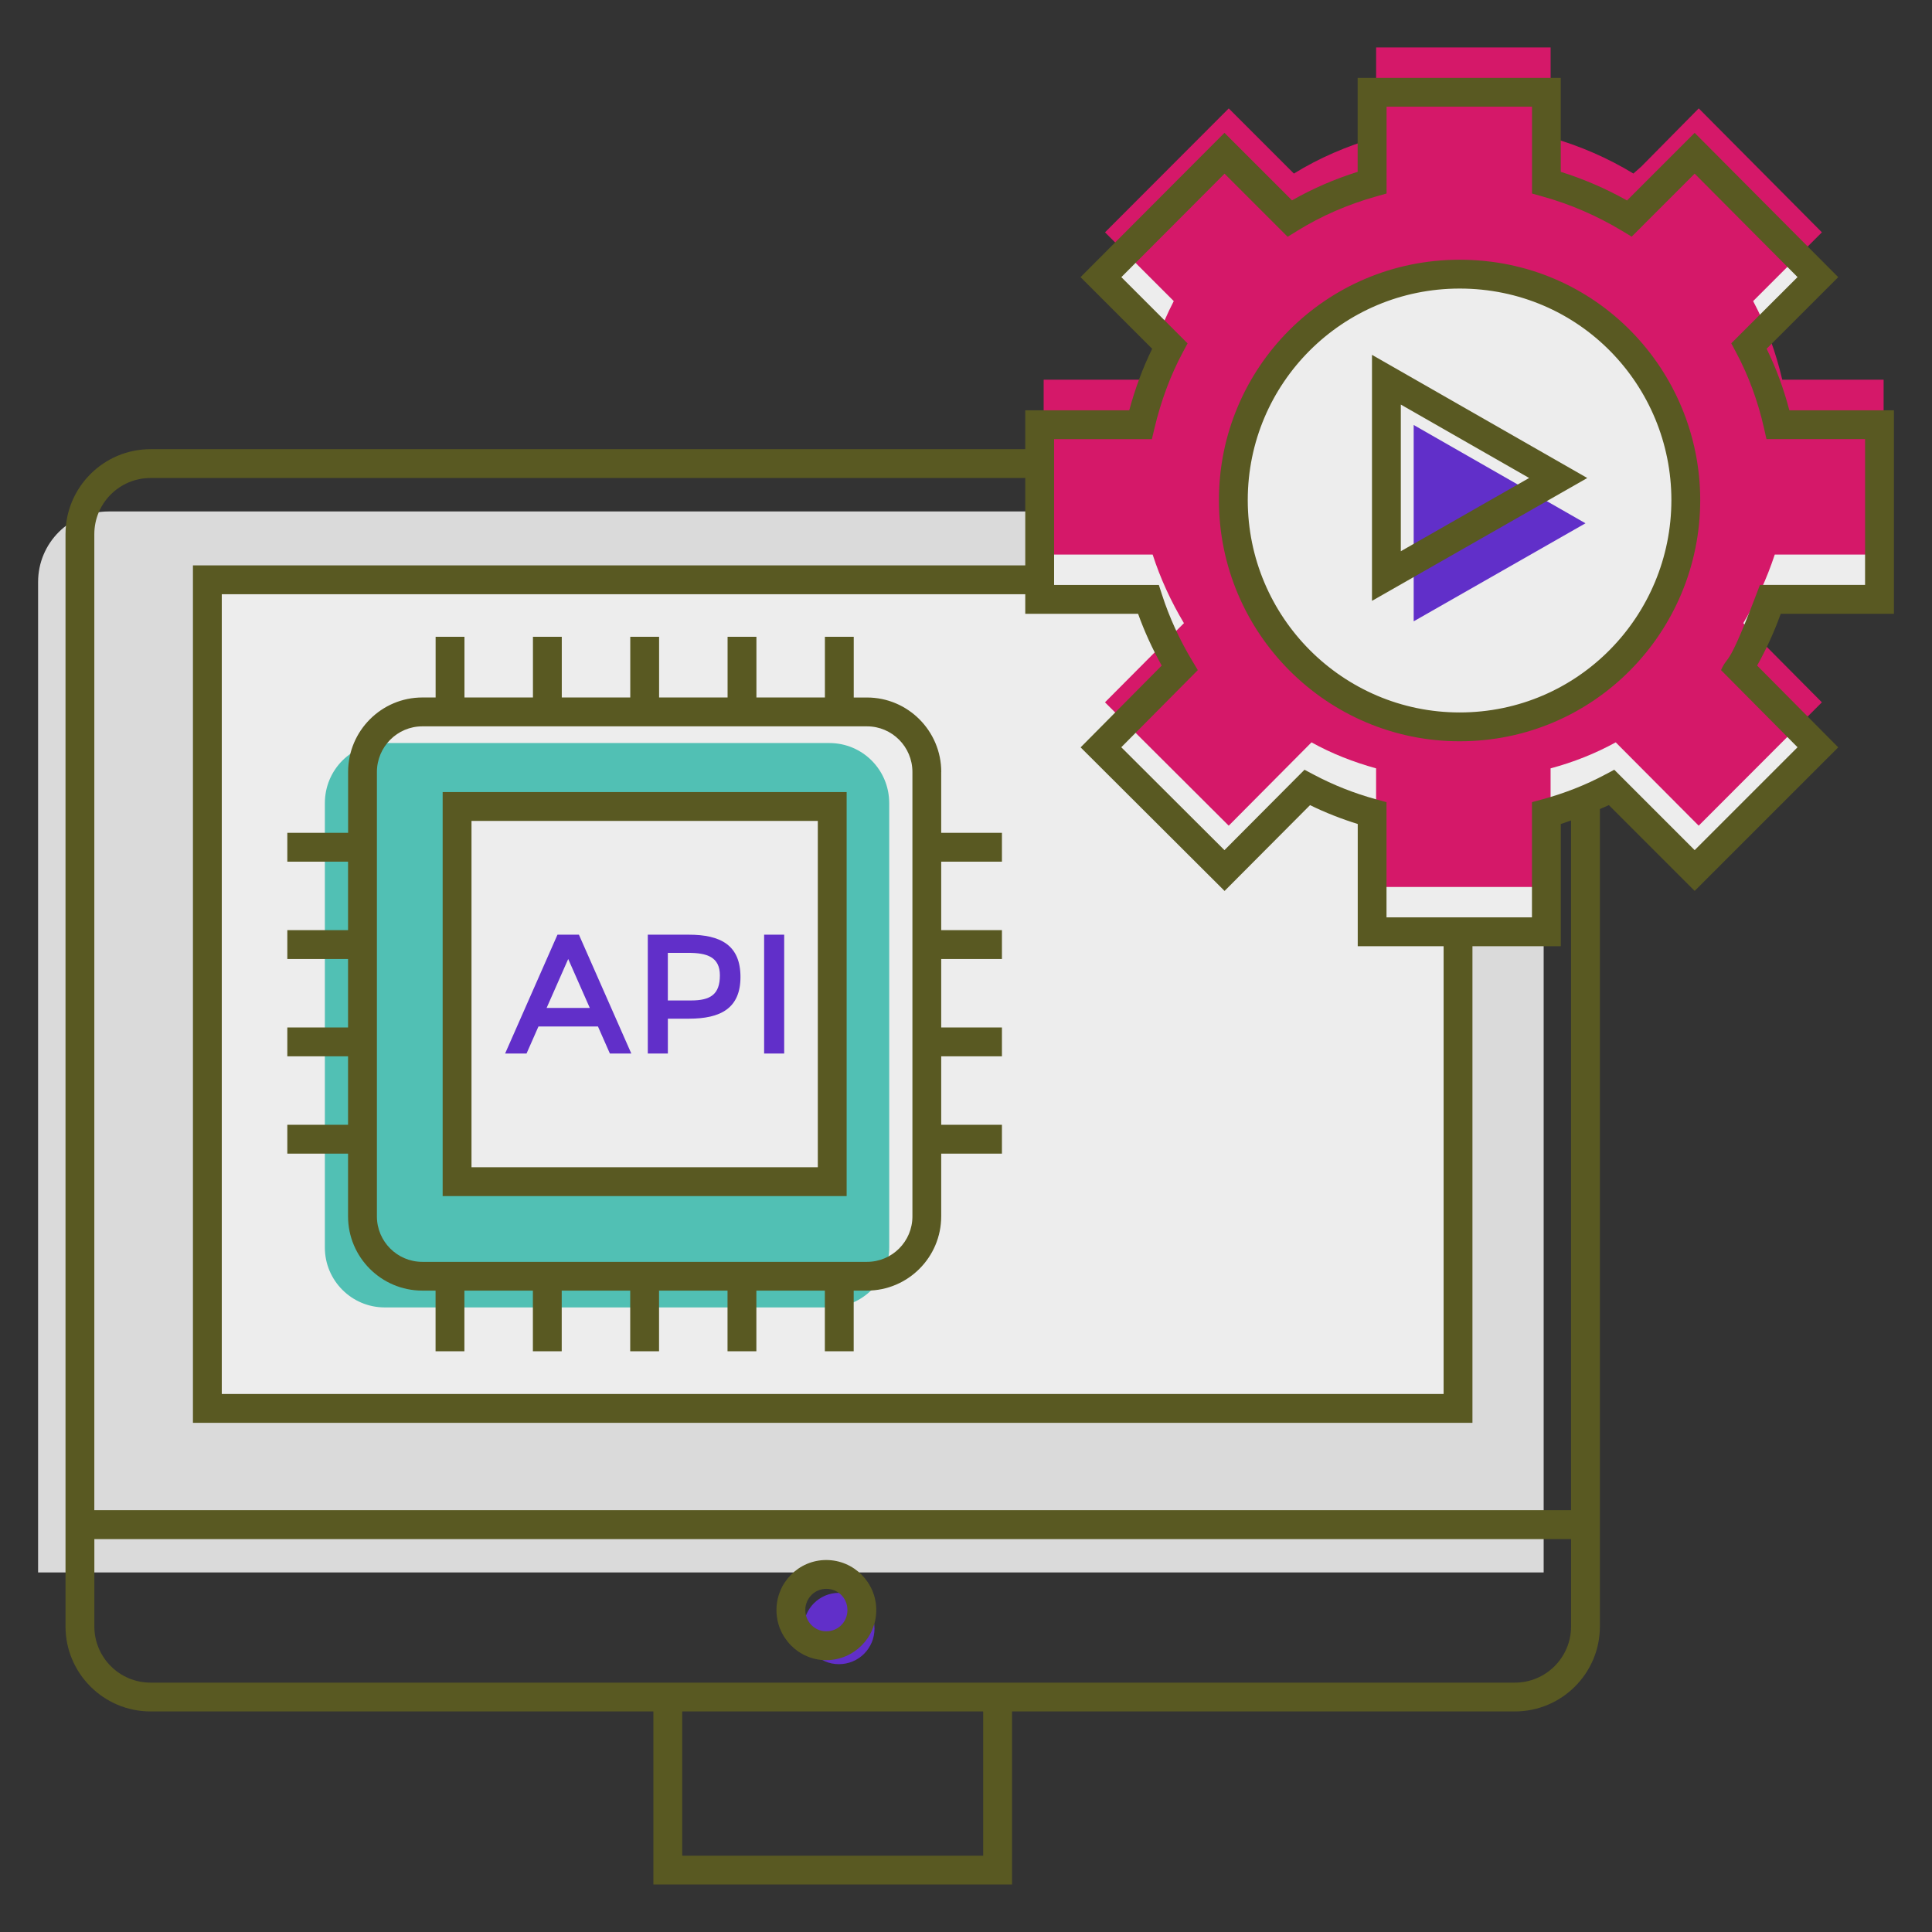 <svg xmlns="http://www.w3.org/2000/svg" enable-background="new 0 0 67 67" viewBox="0 0 67 67" id="Api">
  <rect x="0" y="0" width="67" height="67" fill="#333333" stroke="none"/>
  <path fill="#dadada" d="M53.533,20.184v34.347H1.321V20.184c0-1.354,1.093-2.447,2.447-2.447h47.317
			C52.439,17.737,53.533,18.83,53.533,20.184z" class="colorbdd7f0 svgShape"></path>
  <rect width="43.372" height="28.735" x="7.191" y="20.107" fill="#ededed" class="colorffffff svgShape"></rect>
  <path fill="#612fc9" d="M30.327,56.476c0,0.687-0.55,1.236-1.236,1.236c-0.675,0-1.225-0.55-1.225-1.236
			c0-0.687,0.55-1.237,1.225-1.237C29.778,55.24,30.327,55.789,30.327,56.476z" class="colorf6968a svgShape"></path>
  <path fill="#ededed" d="M65.179,20.785V14.729h-3.519c-0.217-0.96-0.548-1.874-1.006-2.731l2.388-2.388
		l-4.273-4.296L56.77,7.314l-0.263,0.263c-0.891-0.537-1.851-0.96-2.879-1.246V3.201h-6.044v3.131
		c-1.017,0.286-1.988,0.708-2.856,1.246l-2.262-2.262L38.179,9.611l2.388,2.388
		c-0.457,0.857-0.789,1.771-1.017,2.731h-3.496v6.056h3.77c0.274,0.846,0.64,1.634,1.086,2.377
		l-1.314,1.325l-1.417,1.428l4.285,4.274l2.868-2.879c0.709,0.377,1.463,0.674,2.251,0.891v4.113
		h6.044V28.201c0.8-0.217,1.554-0.514,2.262-0.891l2.879,2.879l4.273-4.274l-2.731-2.754
		c0.445-0.743,0.811-1.531,1.085-2.377H65.179z" class="colorffffff svgShape"></path>
  <path fill="#d51869" d="M61.547,19.232c-0.278,0.839-0.637,1.628-1.092,2.379l2.726,2.745l-4.272,4.278
			l-2.877-2.89c-0.713,0.391-1.464,0.688-2.259,0.902v4.114h-6.051v-4.114
			c-0.776-0.215-1.54-0.511-2.24-0.902l-2.871,2.89l-4.291-4.278l1.413-1.42l1.325-1.325
			c-0.448-0.751-0.814-1.54-1.085-2.379h-3.78v-6.064h3.502c0.24-0.947,0.562-1.861,1.01-2.726
			L38.321,8.057l4.291-4.297l2.259,2.259c0.864-0.536,1.849-0.959,2.852-1.249V1.646h6.051v3.123
			c1.022,0.29,1.988,0.713,2.871,1.249l0.278-0.246l1.988-2.013L63.182,8.057l-2.385,2.385
			c0.461,0.864,0.789,1.779,1.01,2.726h3.515v6.064H61.547z" class="color48a0d9 svgShape"></path>
  <path fill="#ededed" d="M58.462 17.342c0 1.101-.222 2.142-.636 3.09-1.191 2.816-3.964 4.775-7.208 4.775-4.348 0-7.848-3.508-7.848-7.865 0-.849.124-1.686.401-2.458 1.028-3.124 3.964-5.377 7.447-5.377.853 0 1.694.132 2.471.397 2.147.696 3.879 2.309 4.737 4.366C58.223 15.204 58.462 16.246 58.462 17.342zM32.142 26.772v15.413c0 1.14-.927 2.075-2.075 2.075H14.645c-1.148 0-2.075-.935-2.075-2.075V26.772c0-1.157.927-2.084 2.075-2.084h15.421C31.215 24.688 32.142 25.615 32.142 26.772z" class="colorffffff svgShape"></path>
  <path fill="#51c0b4" d="M30.837,27.852v15.413c0,1.14-0.927,2.075-2.075,2.075H13.341
			c-1.148,0-2.075-0.935-2.075-2.075V27.852c0-1.157,0.927-2.084,2.075-2.084h15.421
			C29.91,25.768,30.837,26.695,30.837,27.852z" class="color3ebda7 svgShape"></path>
  <rect width="13.009" height="13.01" x="15.851" y="27.969" fill="#ededed" class="colorffffff svgShape"></rect>
  <path fill="#612fc9" d="M18.673 35.598l-.413.937h-.743l1.816-4.122h.743l1.817 4.122h-.743l-.413-.937H18.673zM20.454 34.955l-.749-1.698-.749 1.698H20.454zM25.679 33.882c0 1.088-.694 1.445-1.787 1.445h-.731v1.209h-.696v-4.122h1.415C24.995 32.413 25.679 32.78 25.679 33.882zM24.965 33.825c0-.64-.451-.781-1.097-.781h-.708v1.651h.808C24.636 34.695 24.965 34.487 24.965 33.825zM26.499 32.413h.696v4.122h-.696V32.413z" class="colorf6968a svgShape"></path>
  <g fill="#1d1d1b" class="color000000 svgShape">
    <polygon fill="#612fc9" points="54.983 18.147 49.025 21.547 49.025 14.738" class="colorf6968a svgShape"></polygon>
    <path fill="#595922" d="M28.652,57.573c0.958,0,1.736-0.779,1.736-1.737s-0.779-1.736-1.736-1.736
				c-0.951,0-1.725,0.779-1.725,1.736S27.701,57.573,28.652,57.573z M28.652,55.099
				c0.413,0,0.736,0.323,0.736,0.736s-0.323,0.737-0.736,0.737c-0.4,0-0.725-0.331-0.725-0.737
				S28.252,55.099,28.652,55.099z" class="color223059 svgShape"></path>
    <path fill="#595922" d="M65.679,21.285v-7.056h-3.626c-0.196-0.748-0.459-1.463-0.788-2.134l2.483-2.483
				l-4.979-5.005l-2.345,2.345c-0.735-0.413-1.506-0.745-2.298-0.993V2.701h-7.044v3.258
				c-0.804,0.252-1.567,0.584-2.277,0.989l-2.342-2.341l-4.991,5.004l2.484,2.484
				c-0.324,0.662-0.591,1.377-0.795,2.134H35.555v1.348H5.219c-1.625,0-2.947,1.322-2.947,2.947v33.85
				v0.997v3.033c0,1.625,1.322,2.947,2.947,2.947h17.44v6.002h12.437v-6.002h17.44
				c1.625,0,2.947-1.322,2.947-2.947v-3.033v-0.997V28.057c0.103-0.047,0.209-0.087,0.31-0.137
				l2.976,2.976l4.979-4.979l-2.812-2.835c0.324-0.58,0.598-1.182,0.818-1.796H65.679z M34.095,64.354
				H23.659v-5.002h10.437V64.354z M54.483,56.405c0,1.074-0.874,1.947-1.947,1.947
				c-10.367,0-37.837,0-47.317,0c-1.074,0-1.947-0.874-1.947-1.947v-3.03h51.211V56.405z M50.063,32.814
				v15.527H7.691V20.607H35.555v0.679h3.913c0.221,0.615,0.496,1.216,0.819,1.796l-2.812,2.836
				l4.992,4.979l2.964-2.976c0.527,0.258,1.081,0.477,1.654,0.654v4.239H50.063z M54.483,52.371H3.271
				V18.524c0-1.074,0.874-1.947,1.947-1.947H35.555v3.03H6.691v29.735H51.063V32.814h3.064v-4.238
				c0.121-0.037,0.237-0.084,0.355-0.124V52.371z M59.683,23.238l2.654,2.676l-3.568,3.568l-2.788-2.788
				l-0.327,0.174c-0.671,0.357-1.397,0.643-2.158,0.85l-0.369,0.1v3.996h-5.044v-3.995l-0.367-0.101
				c-0.758-0.208-1.48-0.495-2.149-0.85l-0.328-0.174l-2.776,2.788l-3.578-3.568l2.654-2.675
				l-0.2-0.334c-0.435-0.725-0.785-1.489-1.039-2.273l-0.112-0.346h-3.633v-5.056h3.391l0.091-0.384
				c0.226-0.947,0.553-1.826,0.972-2.611l0.175-0.327l-2.297-2.297l3.579-3.588l2.188,2.188
				l0.337-0.208c0.831-0.514,1.749-0.914,2.729-1.189l0.365-0.103V3.701h5.044v3.011l0.366,0.102
				c0.958,0.266,1.885,0.667,2.755,1.191l0.335,0.202l2.184-2.185l3.568,3.587l-2.298,2.297
				l0.174,0.327c0.426,0.799,0.749,1.676,0.959,2.605l0.088,0.39h3.419v5.056h-3.646
				C59.876,23.349,59.967,22.622,59.683,23.238z" class="color223059 svgShape"></path>
    <path fill="#595922" d="M50.619 9.007c-4.64 0-8.348 3.751-8.348 8.335 0 4.613 3.745 8.365 8.348 8.365 4.681 0 8.343-3.812 8.343-8.365C58.962 12.861 55.373 9.007 50.619 9.007zM50.619 24.707c-4.051 0-7.348-3.304-7.348-7.365 0-4.051 3.284-7.335 7.348-7.335 4.162 0 7.343 3.367 7.343 7.335C57.962 21.349 54.738 24.707 50.619 24.707zM32.642 26.772c0-1.424-1.155-2.583-2.575-2.583h-.46V22.084h-1v2.104h-2.375V22.084h-1v2.104h-2.375V22.084h-1v2.104h-2.375V22.084h-1v2.104h-2.375V22.084h-1v2.104h-.46c-1.42 0-2.575 1.159-2.575 2.583v2.111H9.964v1h2.106v2.375H9.964v1h2.106v2.375H9.964v1h2.106v2.375H9.964v1h2.106v2.175c0 1.42 1.155 2.575 2.575 2.575h.46v2.104h1v-2.104h2.375v2.104h1v-2.104h2.375v2.104h1v-2.104h2.375v2.104h1v-2.104h2.375v2.104h1v-2.104h.46c1.42 0 2.575-1.155 2.575-2.575v-2.175h2.106v-1h-2.106v-2.375h2.106v-1h-2.106v-2.375h2.106v-1h-2.106v-2.375h2.106v-1h-2.106V26.772zM31.642 42.185c0 .869-.707 1.575-1.575 1.575h-15.421c-.869 0-1.575-.707-1.575-1.575V26.772c0-.873.707-1.583 1.575-1.583h15.421c.869 0 1.575.71 1.575 1.583V42.185z" class="color223059 svgShape"></path>
    <path fill="#595922" d="M15.351 41.479h14.01V27.469H15.351V41.479zM16.351 28.469h12.01v12.01H16.351V28.469zM47.579 20.837l7.466-4.26-7.466-4.271V20.837zM48.579 14.03l4.45 2.546-4.45 2.54V14.03z" class="color223059 svgShape"></path>
  </g>
</svg>
